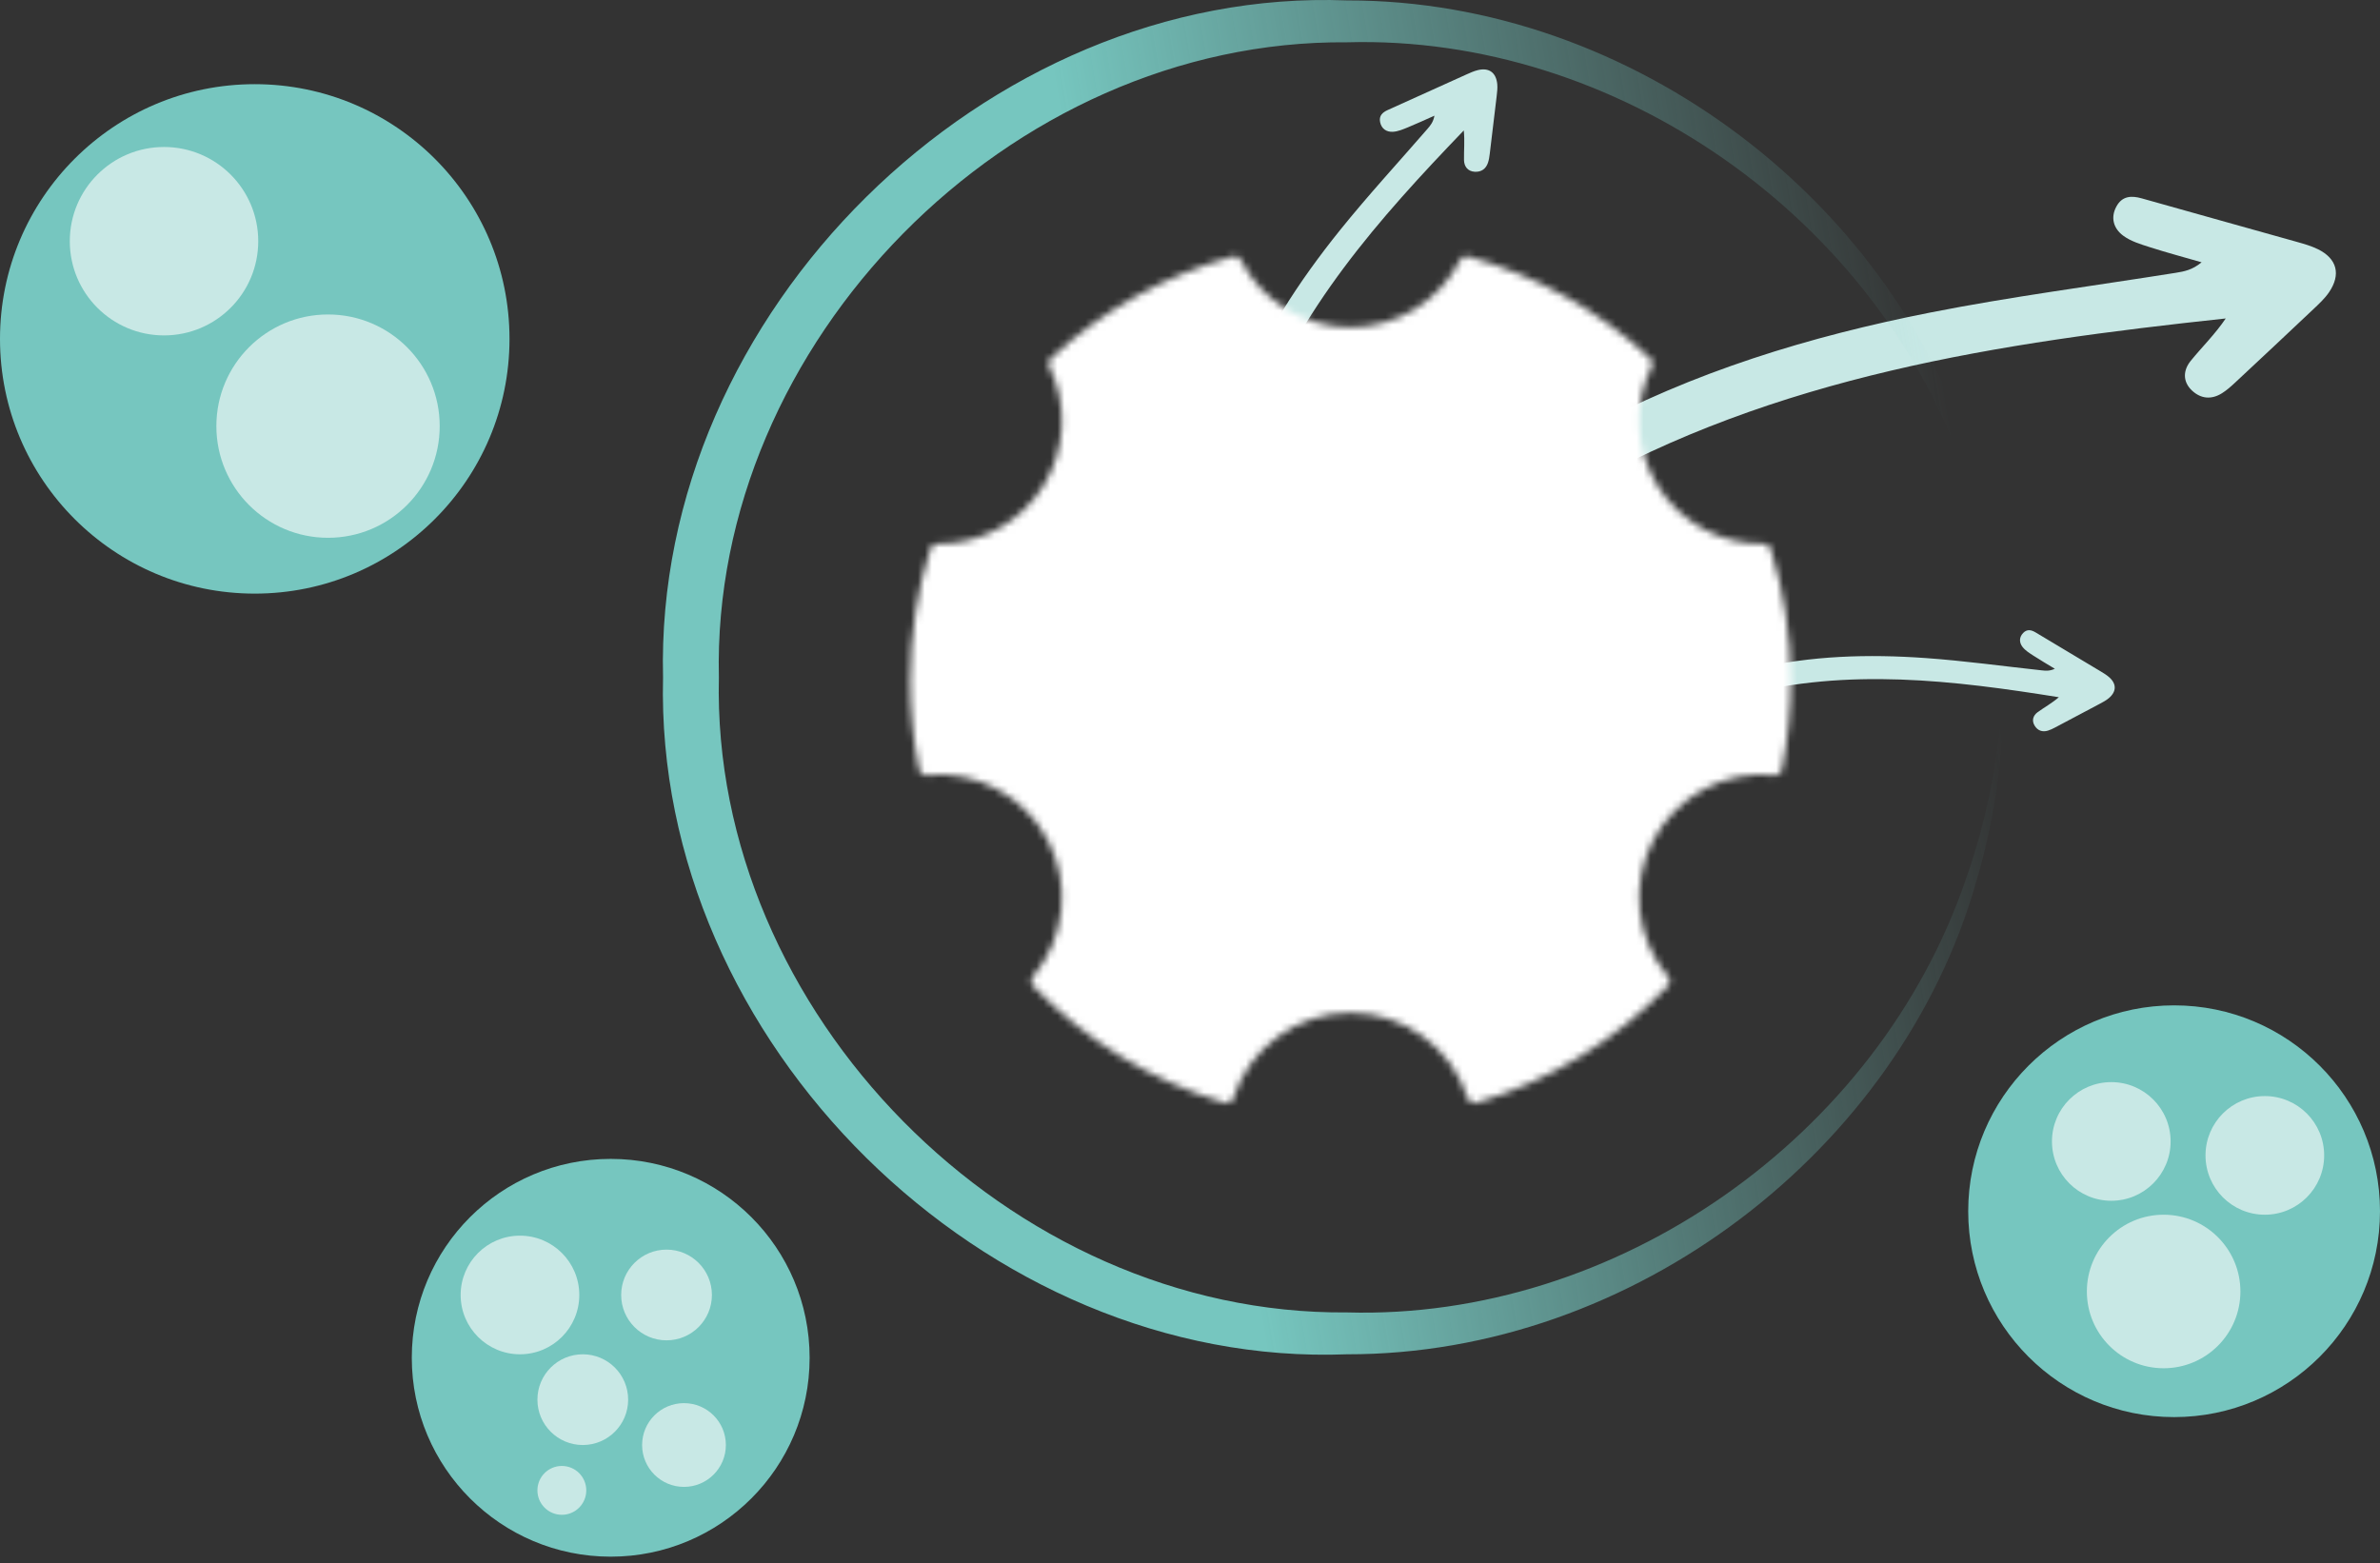 <?xml version="1.0" encoding="UTF-8"?> <svg xmlns="http://www.w3.org/2000/svg" width="341" height="224" viewBox="0 0 341 224" fill="none"><rect x="0" y="0" width="341" height="224" fill="#333333" stroke="none"/><path d="M276.567 44.784C259.322 48.188 242.573 53.268 227.015 61.71L225.326 70.498C254.5 53.826 286.488 49.121 318.898 45.633C317.346 47.927 315.483 49.727 313.867 51.724C312.803 53.042 312.687 54.673 314.065 55.964C315.347 57.164 316.861 57.289 318.366 56.343C319.022 55.93 319.619 55.403 320.19 54.871C323.962 51.353 327.726 47.83 331.473 44.286C332.264 43.536 333.086 42.775 333.695 41.884C335.437 39.329 334.847 37.062 332.107 35.711C331.167 35.247 330.131 34.954 329.115 34.667L329.007 34.636C321.631 32.559 314.247 30.516 306.875 28.428C305.361 27.999 304.056 28.078 303.234 29.585C302.341 31.22 302.857 32.763 304.187 33.757C305.273 34.572 306.692 34.995 308.019 35.42C310.47 36.207 312.963 36.869 315.438 37.584C314.117 38.687 312.928 38.903 311.733 39.093C300.007 40.965 288.211 42.486 276.567 44.784Z" fill="#C8E8E5"></path><path d="M192.01 32.959C186.088 40.314 180.948 48.188 177.46 57.034L179.799 61.235C186.05 44.299 197.591 31.318 209.726 18.693C209.879 20.172 209.734 21.556 209.759 22.937C209.776 23.847 210.291 24.558 211.304 24.614C212.246 24.665 212.912 24.194 213.205 23.284C213.333 22.888 213.396 22.465 213.447 22.049C213.785 19.299 214.118 16.549 214.437 13.796C214.503 13.214 214.579 12.618 214.522 12.041C214.357 10.388 213.331 9.658 211.737 10.049C211.19 10.182 210.662 10.419 210.145 10.652L210.09 10.676C206.337 12.368 202.592 14.077 198.837 15.762C198.066 16.109 197.556 16.592 197.738 17.496C197.935 18.477 198.68 18.934 199.571 18.884C200.299 18.845 201.03 18.529 201.722 18.246C203.003 17.723 204.257 17.135 205.523 16.575C205.36 17.485 204.945 17.984 204.519 18.475C200.339 23.294 196.009 27.993 192.01 32.959Z" fill="#C8E8E5"></path><path d="M275.912 94.296C267.679 93.709 259.463 93.942 251.371 95.846L249.521 99.62C264.798 95.668 279.872 97.486 294.987 99.907C294.001 100.755 292.935 101.34 291.956 102.046C291.311 102.512 291.057 103.236 291.522 103.991C291.954 104.693 292.625 104.937 293.424 104.694C293.772 104.588 294.107 104.423 294.432 104.252C296.575 103.124 298.716 101.992 300.851 100.849C301.302 100.607 301.768 100.364 302.154 100.035C303.259 99.093 303.271 97.993 302.197 97.043C301.828 96.716 301.395 96.456 300.97 96.2L300.925 96.173C297.84 94.321 294.746 92.484 291.664 90.627C291.031 90.246 290.43 90.121 289.872 90.702C289.265 91.333 289.308 92.095 289.788 92.71C290.18 93.213 290.77 93.58 291.319 93.937C292.332 94.596 293.38 95.204 294.413 95.833C293.679 96.17 293.113 96.121 292.549 96.059C287.004 95.46 281.472 94.692 275.912 94.296Z" fill="#C8E8E5"></path><mask id="mask0_1800_841" style="mask-type:luminance" maskUnits="userSpaceOnUse" x="130" y="36" width="127" height="123"><path d="M175.754 157.072C165.486 154.005 156.186 148.333 148.76 140.607C151.149 137.773 152.639 134.291 153.038 130.606C153.437 126.921 152.727 123.201 151 119.922C149.272 116.642 146.606 113.953 143.341 112.198C140.077 110.442 136.363 109.701 132.674 110.068C131.832 105.953 131.41 101.762 131.414 97.562C131.414 91.074 132.407 84.816 134.258 78.937H134.518C137.684 78.938 140.797 78.132 143.565 76.595C146.332 75.059 148.663 72.842 150.336 70.155C152.009 67.468 152.969 64.398 153.126 61.237C153.283 58.075 152.632 54.926 151.234 52.086C158.515 45.312 167.315 40.386 176.896 37.723C178.456 40.785 180.832 43.355 183.762 45.151C186.692 46.946 190.061 47.896 193.497 47.895C196.934 47.896 200.303 46.946 203.233 45.151C206.163 43.355 208.539 40.785 210.099 37.723C219.679 40.386 228.48 45.312 235.761 52.086C234.352 54.946 233.702 58.119 233.871 61.302C234.04 64.486 235.024 67.572 236.727 70.267C238.431 72.961 240.797 75.173 243.601 76.691C246.404 78.209 249.55 78.983 252.737 78.937C254.627 84.964 255.586 91.245 255.581 97.562C255.581 101.845 255.146 106.03 254.32 110.071C250.632 109.704 246.918 110.445 243.654 112.201C240.389 113.956 237.723 116.645 235.995 119.925C234.268 123.204 233.558 126.924 233.957 130.609C234.356 134.294 235.845 137.777 238.235 140.61C230.808 148.335 221.509 154.006 211.241 157.072C210.035 153.313 207.667 150.035 204.478 147.709C201.289 145.383 197.444 144.13 193.497 144.13C189.55 144.13 185.705 145.383 182.517 147.709C179.328 150.035 176.96 153.313 175.754 157.072Z" fill="white" stroke="white" stroke-width="2" stroke-linejoin="round"></path><path d="M193.495 119.29C196.348 119.29 199.174 118.728 201.81 117.636C204.446 116.544 206.842 114.944 208.86 112.926C210.877 110.908 212.478 108.513 213.57 105.877C214.662 103.24 215.224 100.415 215.224 97.561C215.224 94.708 214.662 91.882 213.57 89.246C212.478 86.609 210.877 84.214 208.86 82.196C206.842 80.179 204.446 78.578 201.81 77.486C199.174 76.394 196.348 75.832 193.495 75.832C187.732 75.832 182.205 78.121 178.13 82.196C174.055 86.271 171.766 91.798 171.766 97.561C171.766 103.324 174.055 108.851 178.13 112.926C182.205 117.001 187.732 119.29 193.495 119.29Z" fill="black" stroke="black" stroke-width="2" stroke-linejoin="round"></path></mask><g mask="url(#mask0_1800_841)"><path d="M119 23.062H268V172.062H119V23.062Z" fill="white"></path></g><mask id="path-7-outside-1_1800_841" maskUnits="userSpaceOnUse" x="94" y="-0.938" width="194" height="196" fill="black"><rect fill="white" x="94" y="-0.938" width="194" height="196"></rect><circle cx="193" cy="97.062" r="94"></circle></mask><path d="M287 97.062C286.737 106.921 284.947 116.672 281.7 125.886C269.023 163.135 231.377 189.164 193 188.062C144.541 188.486 101.867 144.933 103 97.062C101.867 49.192 144.541 5.639 193 6.062C231.377 4.961 269.023 30.99 281.7 68.24C284.947 77.453 286.737 87.204 287 97.062C287.27 87.204 285.986 77.285 283.146 67.77C272.221 29.321 234.006 -0.009 193 0.062C141.318 -1.948 93.698 44.793 95 97.062C93.698 149.332 141.318 196.073 193 194.062C234.006 194.134 272.221 164.804 283.146 126.355C285.986 116.84 287.27 106.92 287 97.062Z" fill="url(#paint0_linear_1800_841)" mask="url(#path-7-outside-1_1800_841)"></path><circle cx="311.5" cy="173.562" r="29.5" fill="#76C6BF"></circle><circle cx="302.5" cy="163.562" r="8.5" fill="#C8E8E5"></circle><circle cx="324.5" cy="165.562" r="8.5" fill="#C8E8E5"></circle><circle cx="310" cy="185.062" r="11" fill="#C8E8E5"></circle><circle cx="36.5" cy="48.562" r="36.5" fill="#76C6BF"></circle><circle cx="23.5" cy="34.562" r="13.5" fill="#C8E8E5"></circle><circle cx="47" cy="61.062" r="16" fill="#C8E8E5"></circle><circle cx="87.5" cy="194.562" r="28.5" fill="#76C6BF"></circle><circle cx="74.5" cy="185.562" r="8.5" fill="#C8E8E5"></circle><circle cx="80.5" cy="213.562" r="3.5" fill="#C8E8E5"></circle><circle cx="83.5" cy="200.562" r="6.5" fill="#C8E8E5"></circle><circle cx="95.5" cy="185.562" r="6.5" fill="#C8E8E5"></circle><circle cx="98" cy="207.062" r="6" fill="#C8E8E5"></circle><defs><linearGradient id="paint0_linear_1800_841" x1="162.937" y1="83.09" x2="280" y2="63.562" gradientUnits="userSpaceOnUse"><stop stop-color="#76C6BF"></stop><stop offset="1" stop-color="#76C6BF" stop-opacity="0"></stop></linearGradient></defs></svg> 